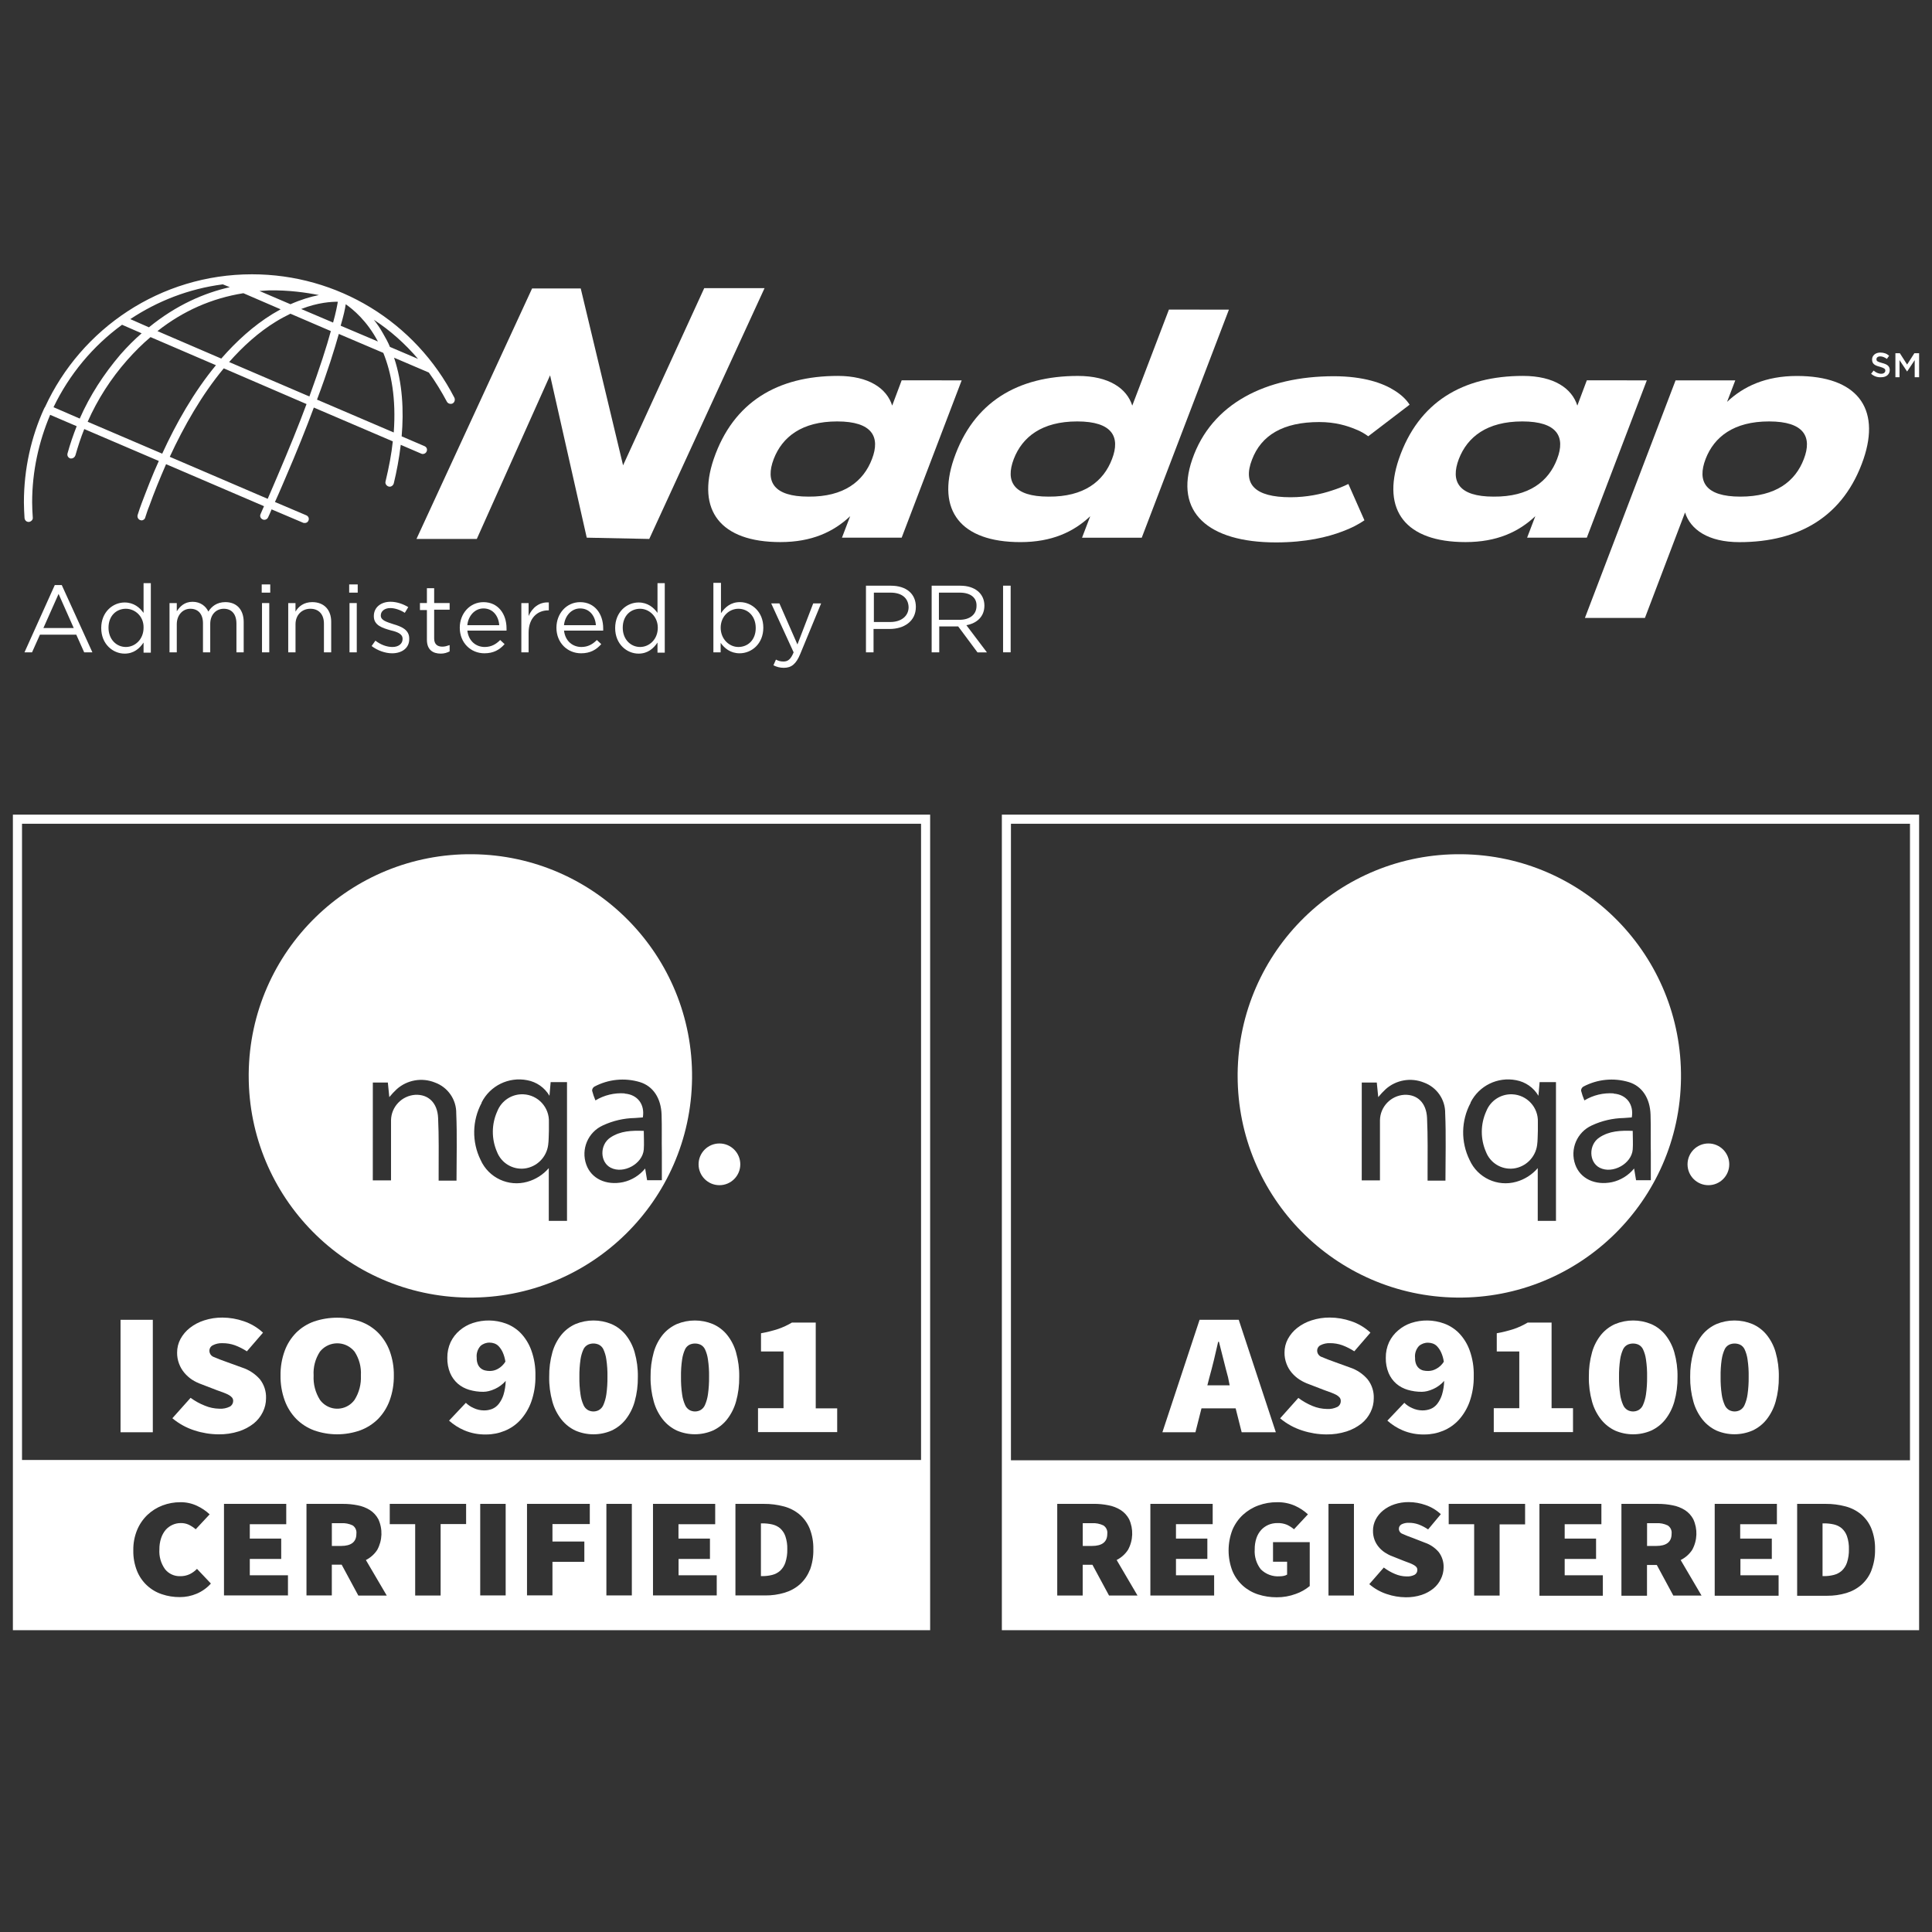 <?xml version="1.0" encoding="utf-8"?>
<!-- Generator: Adobe Illustrator 24.2.0, SVG Export Plug-In . SVG Version: 6.00 Build 0)  -->
<svg version="1.1" id="layer" xmlns="http://www.w3.org/2000/svg" xmlns:xlink="http://www.w3.org/1999/xlink" x="0px" y="0px"
	 viewBox="0 0 652 652" style="enable-background:new 0 0 652 652;" xml:space="preserve">
<rect x="0" y="0" width="652" height="652" fill="#333333" stroke="none"/>
<style type="text/css">
	.st0{fill:#FFFFFF;}
</style>
<g>
	<path class="st0" d="M631.45,126.13l0.85-1.07c0.75,0.64,1.6,1.07,2.56,1.07c0.85,0,1.39-0.43,1.39-1.07l0,0
		c0-0.53-0.32-0.85-1.81-1.28c-1.71-0.43-2.66-0.96-2.66-2.45l0,0c0-1.39,1.17-2.35,2.77-2.35c1.17,0,2.13,0.32,2.98,1.07
		l-0.75,1.07c-0.75-0.53-1.49-0.85-2.24-0.85c-0.85,0-1.28,0.43-1.28,0.96l0,0c0,0.64,0.32,0.85,1.92,1.28
		c1.71,0.43,2.56,1.07,2.56,2.35l0,0c0,1.49-1.17,2.45-2.88,2.45C633.58,127.4,632.4,126.98,631.45,126.13"/>
	<polygon class="st0" points="639.65,119.2 641.15,119.2 643.6,123.03 646.05,119.2 647.65,119.2 647.65,127.3 646.16,127.3 
		646.16,121.54 643.6,125.38 643.6,125.38 641.04,121.54 641.04,127.3 639.65,127.3 	"/>
	<path class="st0" d="M31.18,220.15h-2.77l-2.67-5.97H13.48l-2.67,5.97H8.26l10.23-22.71h2.35L31.18,220.15z M19.77,200.43
		l-5.12,11.51h10.23L19.77,200.43z"/>
	<path class="st0" d="M48.45,220.15v-3.3c-1.39,2.03-3.3,3.73-6.4,3.73c-3.94,0-7.89-3.2-7.89-8.63s3.94-8.63,7.89-8.63
		c3.09,0,5.12,1.71,6.4,3.52V196.8h2.45v23.45h-2.45V220.15z M42.48,205.44c-3.2,0-5.86,2.35-5.86,6.4c0,3.94,2.67,6.5,5.86,6.5
		c3.09,0,5.97-2.56,5.97-6.5C48.55,207.99,45.57,205.44,42.48,205.44"/>
	<path class="st0" d="M76.06,203.2c3.84,0,6.18,2.56,6.18,6.72v10.23h-2.45v-9.7c0-3.2-1.6-5.01-4.26-5.01
		c-2.56,0-4.58,1.92-4.58,5.12v9.59h-2.45v-9.81c0-3.09-1.6-4.9-4.26-4.9c-2.67,0-4.58,2.24-4.58,5.22v9.49h-2.45v-16.63h2.45v2.77
		c1.07-1.6,2.56-3.2,5.33-3.2c2.67,0,4.48,1.49,5.33,3.3C71.37,204.69,73.18,203.2,76.06,203.2"/>
	<path class="st0" d="M88.32,197.23h2.88V200h-2.88V197.23z M88.42,203.52h2.45v16.63h-2.45V203.52z"/>
	<path class="st0" d="M99.83,220.15h-2.56v-16.63h2.45v2.88c1.07-1.81,2.88-3.2,5.65-3.2c4.05,0,6.4,2.67,6.4,6.61v10.34h-2.45v-9.7
		c0-3.09-1.71-5.01-4.58-5.01c-2.88,0-5.01,2.13-5.01,5.22v9.49H99.83z"/>
	<path class="st0" d="M117.84,197.23h2.88V200h-2.88V197.23z M117.95,203.52h2.45v16.63h-2.45V203.52z"/>
	<path class="st0" d="M132.34,220.47c-2.35,0-5.01-0.96-6.93-2.45l1.28-1.81c1.81,1.39,3.84,2.13,5.76,2.13
		c2.03,0,3.41-1.07,3.41-2.67v-0.11c0-1.71-1.92-2.35-4.16-2.88c-2.56-0.75-5.54-1.6-5.54-4.69v-0.11c0-2.88,2.35-4.8,5.65-4.8
		c2.03,0,4.26,0.75,5.97,1.81l-1.17,1.92c-1.49-0.96-3.3-1.6-4.9-1.6c-1.92,0-3.2,1.07-3.2,2.45v0.11c0,1.6,2.03,2.13,4.26,2.88
		c2.56,0.75,5.33,1.81,5.33,4.8v0.11C138.2,218.66,135.65,220.47,132.34,220.47"/>
	<path class="st0" d="M146.52,215.46c0,2.03,1.17,2.77,2.77,2.77c0.85,0,1.49-0.21,2.45-0.53v2.13c-0.85,0.43-1.81,0.75-2.98,0.75
		c-2.67,0-4.69-1.28-4.69-4.69v-10.02h-2.35v-2.35h2.35v-5.01h2.45v5.01h5.22v2.24h-5.22C146.52,205.76,146.52,215.46,146.52,215.46
		z"/>
	<path class="st0" d="M163.58,218.34c2.24,0,3.84-0.96,5.22-2.35l1.49,1.39c-1.71,1.92-3.73,3.09-6.82,3.09
		c-4.58,0-8.31-3.52-8.31-8.63c0-4.8,3.41-8.63,8-8.63c4.9,0,7.78,3.94,7.78,8.85c0,0.21,0,0.53,0,0.75h-13.22
		C158.14,216.42,160.7,218.34,163.58,218.34 M168.48,210.98c-0.21-2.98-2.03-5.65-5.33-5.65c-2.88,0-5.12,2.45-5.44,5.65H168.48z"/>
	<path class="st0" d="M178.39,220.15h-2.45v-16.63h2.45v4.37c1.17-2.77,3.62-4.8,6.82-4.58v2.67H185c-3.62,0-6.61,2.56-6.61,7.57
		C178.39,213.54,178.39,220.15,178.39,220.15z"/>
	<path class="st0" d="M196.2,218.34c2.24,0,3.84-0.96,5.22-2.35l1.49,1.39c-1.71,1.92-3.73,3.09-6.82,3.09
		c-4.58,0-8.31-3.52-8.31-8.63c0-4.8,3.41-8.63,8-8.63c4.9,0,7.78,3.94,7.78,8.85c0,0.21,0,0.53,0,0.75h-13.22
		C190.76,216.42,193.32,218.34,196.2,218.34 M201.1,210.98c-0.21-2.98-2.03-5.65-5.33-5.65c-2.88,0-5.12,2.45-5.44,5.65H201.1z"/>
	<path class="st0" d="M221.89,220.15v-3.3c-1.39,2.03-3.3,3.73-6.4,3.73c-3.94,0-7.89-3.2-7.89-8.63s3.94-8.63,7.89-8.63
		c3.09,0,5.12,1.71,6.4,3.52V196.8h2.45v23.45h-2.45V220.15z M216.02,205.44c-3.2,0-5.86,2.35-5.86,6.4c0,3.94,2.67,6.5,5.86,6.5
		c3.09,0,5.97-2.56,5.97-6.5C221.99,207.99,219.01,205.44,216.02,205.44"/>
	<path class="st0" d="M249.6,220.47c-3.09,0-5.12-1.71-6.4-3.52v3.2h-2.45V196.7h2.56v10.23c1.39-2.03,3.3-3.73,6.4-3.73
		c3.94,0,7.89,3.2,7.89,8.63C257.6,217.27,253.65,220.47,249.6,220.47 M249.18,205.44c-3.09,0-5.97,2.56-5.97,6.4
		c0,3.84,2.88,6.5,5.97,6.5c3.2,0,5.86-2.35,5.86-6.4S252.37,205.44,249.18,205.44"/>
	<path class="st0" d="M270.07,220.68c-1.39,3.41-2.98,4.69-5.54,4.69c-1.39,0-2.45-0.32-3.52-0.85l0.85-1.92
		c0.85,0.43,1.49,0.64,2.56,0.64c1.49,0,2.45-0.75,3.41-3.09l-7.57-16.52h2.77l6.08,13.86l5.33-13.86h2.67L270.07,220.68z"/>
	<path class="st0" d="M300.24,212.26h-5.44v7.89h-2.56v-22.49h8.42c5.12,0,8.42,2.67,8.42,7.14
		C309.09,209.7,305.03,212.26,300.24,212.26 M300.56,200h-5.65v9.91h5.54c3.73,0,6.18-2.03,6.18-5.01
		C306.53,201.71,304.18,200,300.56,200"/>
	<path class="st0" d="M329.87,220.15l-6.5-8.74h-6.4v8.74h-2.56v-22.49h9.7c4.9,0,8.1,2.67,8.1,6.72c0,3.73-2.56,5.97-6.08,6.61
		l6.93,9.17H329.87z M323.9,200h-7.04v9.17h6.93c3.41,0,5.76-1.71,5.76-4.69C329.66,201.71,327.53,200,323.9,200"/>
	<rect x="338.51" y="197.65" class="st0" width="2.56" height="22.49"/>
	<polygon class="st0" points="237.66,97.24 210.27,157.04 195.98,97.34 179.57,97.34 140.55,181.88 160.91,181.88 185.64,126.66 
		198.01,181.45 219.11,181.88 258.02,97.24 	"/>
	<path class="st0" d="M104.09,175.7c0.32-0.75,0-1.49-0.75-1.81l-10.55-4.48c0.85-1.81,1.6-3.62,2.35-5.33l0.96-2.24
		c4.05-9.38,7.25-17.38,9.81-24.3l26.65,11.41c-0.43,4.16-1.28,8.63-2.45,13.54c-0.21,0.75,0.32,1.49,1.07,1.71
		c0.75,0.21,1.49-0.32,1.71-1.07c0.96-3.94,1.81-8.42,2.35-13.01l6.93,2.98c0.21,0.11,0.32,0.11,0.53,0.11
		c0.53,0,1.07-0.32,1.28-0.85c0.32-0.75,0-1.49-0.75-1.81l-7.68-3.3c0.75-8.63,0.32-17.91-2.56-26.54l11.73,5.01
		c2.24,3.09,4.26,6.4,6.08,9.81c0.32,0.64,1.17,0.96,1.92,0.64c0.64-0.32,0.96-1.17,0.64-1.92c-13.22-25.69-39.44-41.68-68.33-41.68
		c-30.91,0-57.67,18.34-69.82,44.77c-0.11,0.11-0.11,0.21-0.21,0.32c0,0.11-0.11,0.21-0.11,0.21c-4.37,9.59-6.82,20.36-6.82,31.66
		c0,1.81,0.11,3.62,0.21,5.33c0.11,0.75,0.64,1.28,1.39,1.28h0.11c0.75-0.11,1.39-0.75,1.28-1.49c-0.11-1.71-0.21-3.41-0.21-5.12
		c0-10.45,2.24-20.47,6.08-29.53l8.95,3.84c-1.17,2.98-2.24,6.08-3.09,9.17c-0.21,0.75,0.21,1.49,0.96,1.71c0.11,0,0.21,0,0.32,0
		c0.64,0,1.17-0.43,1.39-1.07c0.85-2.98,1.81-5.97,2.98-8.85l25.16,10.77c-2.24,4.9-4.05,9.7-5.76,14.18
		c-0.53,1.39-0.96,2.67-1.39,4.05c-0.21,0.75,0.21,1.49,0.85,1.71c0.11,0,0.32,0.11,0.43,0.11c0.64,0,1.17-0.43,1.28-0.96
		c0.43-1.28,0.85-2.67,1.39-3.94c1.6-4.48,3.52-9.17,5.65-14.07l33.05,14.18c-0.43,0.85-0.75,1.81-1.17,2.67
		c-0.32,0.75,0,1.49,0.75,1.81c0.21,0.11,0.43,0.11,0.53,0.11c0.53,0,1.07-0.32,1.28-0.85c0.43-0.96,0.85-1.81,1.17-2.67l10.55,4.48
		c0.21,0.11,0.32,0.11,0.53,0.11C103.35,176.55,103.88,176.23,104.09,175.7 M104.41,133.8l-27.08-11.62
		c4.69-5.33,10.02-10.13,15.78-13.64c1.71-1.07,3.41-1.92,4.9-2.67l13.64,5.86C110.28,116.85,107.93,124.1,104.41,133.8
		 M94.71,104.38c-0.96,0.53-1.81,1.07-2.77,1.6c-6.4,3.94-12.15,9.17-17.27,15.03l-21.53-9.27c8.63-6.82,18.34-11.09,29-12.79
		L94.71,104.38z M141.08,121.12l-9.49-4.05c-0.64-1.6-1.49-3.09-2.35-4.58c-0.96-1.71-2.03-3.3-3.09-4.58
		C131.7,111.52,136.71,116,141.08,121.12 M116.67,102.67c2.45,1.71,7.14,5.54,10.87,12.58l-12.58-5.33
		C115.93,106.62,116.46,104.27,116.67,102.67 M129.36,119.09c2.67,6.61,4.37,15.35,3.52,26.86l-25.9-11.09
		c3.62-9.59,5.86-16.84,7.36-22.17L129.36,119.09z M112.41,108.86l-10.77-4.58c5.76-2.24,10.23-2.45,12.37-2.45
		C113.79,103.1,113.37,105.45,112.41,108.86 M107.61,99.58c-2.67,0.53-5.97,1.49-9.59,3.09L87.57,98.2c1.07-0.11,2.13-0.11,3.2-0.21
		C97.48,97.88,103.35,98.73,107.61,99.58 M75.2,95.96l2.35,0.96c-8.53,1.92-18.02,5.97-27.29,13.54l-6.29-2.77
		C53.14,101.61,63.69,97.45,75.2,95.96 M26.91,141.26l-8.85-3.84c5.33-11.09,13.33-20.68,23.13-27.82l6.61,2.88
		c-2.45,2.13-4.8,4.48-7.14,7.14C35.02,126.23,30.32,133.48,26.91,141.26 M54.74,153.1l-25.16-10.77c3.3-7.46,7.78-14.5,13.33-20.79
		c2.56-2.88,5.12-5.44,7.89-7.78l22.07,9.49C65.4,132.31,59.43,142.86,54.74,153.1 M90.34,168.34l-33.05-14.18
		c4.8-10.34,10.77-20.89,18.23-29.85l27.93,12.05c-2.56,6.93-5.86,15.03-9.81,24.3l-0.96,2.24
		C91.94,164.72,91.09,166.53,90.34,168.34"/>
	<path class="st0" d="M324.54,128.36l-20.25,53.09h-20.15l2.77-7.25c-5.65,5.33-13.01,8.74-23.56,8.74
		c-20.25,0-28.36-10.77-22.49-28.04c6.61-19.29,21.64-28.04,41.89-28.04c10.55,0,16.52,4.26,18.34,10.02l3.2-8.53L324.54,128.36
		L324.54,128.36z M294.27,154.91c2.88-7.46,0.11-12.69-11.73-12.69c-11.94,0-18.55,5.22-21.43,12.69
		c-2.88,7.57-0.11,12.69,11.73,12.69C284.78,167.7,291.39,162.48,294.27,154.91"/>
	<path class="st0" d="M414.73,104.49l-29.42,76.97h-20.15l2.77-7.25c-5.65,5.33-13.01,8.74-23.56,8.74
		c-20.25,0-28.36-10.77-22.49-28.04c6.61-19.29,21.64-28.04,41.89-28.04c10.55,0,16.52,4.26,18.34,10.02l12.37-32.41L414.73,104.49
		L414.73,104.49z M375.28,154.91c2.88-7.46,0.11-12.69-11.73-12.69c-11.94,0-18.55,5.22-21.43,12.69
		c-2.88,7.57-0.11,12.69,11.73,12.69C365.8,167.7,372.41,162.48,375.28,154.91"/>
	<path class="st0" d="M460.46,175.59c-2.03,1.39-4.48,2.67-7.36,3.73c-5.01,1.92-12.37,3.73-22.49,3.73
		c-22.92,0-34.43-10.23-28.25-28.04c6.5-18.87,24.94-28.04,47.76-28.04c10.13,0,16.63,2.35,20.47,4.8c2.24,1.39,3.94,2.98,5.12,4.8
		l-13.96,10.66c-1.17-0.85-2.56-1.71-4.26-2.35c-2.77-1.17-6.82-2.45-12.26-2.45c-12.26,0-19.61,4.48-22.71,12.69
		c-3.2,8.21,0.85,12.69,13.01,12.69c5.54,0,10.34-1.07,13.86-2.24c2.03-0.64,3.94-1.39,5.65-2.24L460.46,175.59z"/>
	<path class="st0" d="M555.76,128.36l-20.25,53.09h-20.15l2.77-7.25c-5.65,5.33-13.01,8.74-23.56,8.74
		c-20.25,0-28.36-10.77-22.49-28.04c6.61-19.29,21.64-28.04,41.89-28.04c10.55,0,16.52,4.26,18.34,10.02l3.2-8.53L555.76,128.36
		L555.76,128.36z M525.48,154.91c2.88-7.46,0.11-12.69-11.73-12.69c-11.94,0-18.55,5.22-21.43,12.69
		c-2.88,7.57-0.11,12.69,11.73,12.69C516,167.7,522.61,162.48,525.48,154.91"/>
	<path class="st0" d="M534.87,208.53l30.59-80.16h20.15l-2.77,7.25c5.54-5.22,13.01-8.74,23.56-8.74
		c20.25,0,28.36,10.77,22.49,28.04c-6.61,19.29-21.64,28.04-41.89,28.04c-10.55,0-16.52-4.26-18.34-10.02l-13.54,35.6H534.87z
		 M575.59,154.91c-2.88,7.57-0.11,12.69,11.73,12.69c11.94,0,18.55-5.12,21.43-12.69c2.88-7.46,0.11-12.69-11.73-12.69
		C585.07,142.22,578.46,147.45,575.59,154.91"/>
</g>
<g>
	<path class="st0" d="M491.65,437.9c41.32,0.46,75.18-32.66,75.64-73.98s-32.66-75.18-73.98-75.64
		c-41.32-0.46-75.18,32.66-75.64,73.98c0,0.26,0,0.53,0,0.79C417.67,404.05,450.65,437.42,491.65,437.9z M544.56,368.99
		c-3.46-0.25-6.9,0.58-9.87,2.37c-0.45-1.07-0.83-2.17-1.12-3.29c0-0.55,0.28-1.05,0.74-1.35c4.72-2.52,10.25-3.08,15.38-1.54
		c4.49,1.37,7.16,5.47,7.33,11.01c0.14,4.29,0,8.58,0.09,12.87c0,3.08,0,6.15,0,9.23h-4.98l-0.66-3.95
		c-1.9,2.33-4.53,3.96-7.47,4.61c-5.7,1.17-10.69-1.17-12.39-5.92c-1.87-5.2,0.57-10.96,5.61-13.24c3.38-1.57,7.04-2.42,10.76-2.49
		l2.71-0.2c0.74-4.41-1.8-7.72-6.12-8.04V368.99z M496.28,372.06c2.86-5.67,9.14-8.74,15.38-7.52c3.15,0.58,5.9,2.49,7.52,5.26
		l0.4-4.61h5.52v46.82h-6.15v-17.8c-1.91,2.22-4.43,3.82-7.24,4.61c-6.35,1.8-13.06-1.33-15.76-7.35
		c-3.01-6.1-2.89-13.29,0.34-19.28V372.06z M459.56,365.33h5.07l0.49,4.92c0.78-0.95,1.61-1.84,2.51-2.68
		c3.52-3.14,8.52-4.01,12.9-2.24c4.37,1.59,7.26,5.77,7.18,10.42c0.32,7.5,0.09,15.04,0.09,22.68h-6.03c0-0.88,0-1.65,0-2.43
		c0-6.24,0.11-12.5-0.18-18.73c-0.23-5.12-3.32-8-7.69-7.8c-4.54,0.29-8.11,4.01-8.2,8.56c0,6.04,0,12.19,0,18.19v2.12h-6.15
		C459.56,387.42,459.56,376.4,459.56,365.33z"/>
	<path class="st0" d="M510.78,394.34c4.15-0.53,7.41-3.79,7.96-7.93c0.22-1.54,0.17-3.17,0.25-4.75l0,0c0-0.98,0-1.95,0-2.94
		c0.22-4.98-3.64-9.2-8.62-9.42c-3.86-0.17-7.39,2.13-8.8,5.73c-1.97,4.35-2,9.34-0.09,13.71
		C502.94,392.51,506.76,394.81,510.78,394.34z"/>
	<path class="st0" d="M539.71,383.9c-3.66,2.46-3.52,8.32,0.14,10.18c4.35,2.21,10.76-1.31,11.15-6.15c0.15-2,0-4.03,0-6.29
		C546.92,381.49,543.08,381.63,539.71,383.9z"/>
	<circle class="st0" cx="576.54" cy="392.93" r="7.04"/>
	<path class="st0" d="M405.47,475.28H417l2.03,8.06h11.53l-12.52-37.95h-13.21l-12.55,37.95h11.15L405.47,475.28z M408.13,464.88
		c0.51-1.82,1.02-3.8,1.54-5.92c0.51-2.12,0.99-4.17,1.43-6.15h0.26c0.5,1.91,1.01,3.93,1.54,6.07s1.04,4.13,1.54,5.95l0.54,2.68
		h-7.53L408.13,464.88z"/>
	<path class="st0" d="M455.58,461.5l-5-1.81c-1.9-0.67-3.38-1.24-4.46-1.72c-0.92-0.28-1.57-1.11-1.61-2.08
		c-0.03-0.81,0.42-1.56,1.14-1.92c0.98-0.49,2.06-0.73,3.15-0.69c1.43-0.01,2.86,0.23,4.21,0.71c1.41,0.53,2.77,1.22,4.03,2.04
		l5.44-6.3c-1.86-1.73-4.08-3.05-6.49-3.86c-2.32-0.8-4.75-1.22-7.2-1.23c-2.09-0.02-4.16,0.3-6.15,0.94
		c-1.75,0.55-3.39,1.41-4.84,2.54c-1.3,1.01-2.38,2.29-3.17,3.74c-0.76,1.42-1.15,3-1.14,4.61c-0.02,1.28,0.21,2.54,0.66,3.74
		c0.41,1.12,1.02,2.16,1.8,3.08c0.76,0.89,1.65,1.67,2.64,2.31c0.99,0.63,2.06,1.15,3.17,1.54l5.14,1.98l2.34,0.85
		c0.6,0.22,1.18,0.48,1.74,0.78c0.42,0.22,0.8,0.52,1.11,0.88c0.26,0.33,0.4,0.75,0.38,1.17c0.02,0.81-0.4,1.58-1.11,1.98
		c-1.11,0.55-2.35,0.8-3.58,0.71c-1.66-0.03-3.31-0.37-4.84-1.01c-1.7-0.7-3.31-1.61-4.78-2.72l-6.15,6.89
		c2.21,1.85,4.76,3.25,7.5,4.12c2.61,0.85,5.33,1.29,8.07,1.31c2.32,0.04,4.63-0.3,6.84-1c1.82-0.58,3.52-1.48,5.03-2.66
		c1.3-1.05,2.35-2.37,3.08-3.87c0.71-1.43,1.08-3.01,1.08-4.61c0.1-2.34-0.64-4.63-2.09-6.47
		C459.92,463.61,457.87,462.26,455.58,461.5z"/>
	<path class="st0" d="M492.37,449.89c-1.42-1.44-3.14-2.55-5.04-3.24c-3.58-1.3-7.5-1.36-11.12-0.17c-1.6,0.54-3.07,1.38-4.35,2.48
		c-1.3,1.09-2.34,2.44-3.08,3.97c-0.76,1.66-1.14,3.48-1.11,5.3c-0.04,1.76,0.28,3.51,0.95,5.14c0.58,1.37,1.46,2.59,2.57,3.57
		c1.11,0.96,2.42,1.66,3.83,2.08c1.56,0.46,3.18,0.69,4.81,0.68c0.61-0.01,1.21-0.09,1.8-0.23c0.7-0.17,1.38-0.41,2.03-0.71
		c1.42-0.63,2.68-1.57,3.71-2.74c-0.04,1.6-0.29,3.18-0.75,4.7c-0.35,1.11-0.9,2.16-1.61,3.08c-0.59,0.75-1.36,1.33-2.24,1.69
		c-0.89,0.34-1.83,0.5-2.78,0.49c-1.18-0.01-2.35-0.28-3.41-0.78c-0.99-0.42-1.89-1.03-2.66-1.78l-5.72,6.01
		c1.52,1.36,3.26,2.47,5.14,3.27c2.34,0.99,4.87,1.46,7.41,1.4c2.14,0,4.26-0.42,6.24-1.23c2.01-0.82,3.82-2.08,5.29-3.67
		c1.61-1.79,2.86-3.88,3.67-6.15c0.98-2.81,1.46-5.77,1.4-8.75c0.07-2.91-0.39-5.81-1.37-8.55
		C495.2,453.55,493.97,451.56,492.37,449.89z M484.68,461.95c-0.83,0.47-1.77,0.72-2.72,0.72c-0.55,0.01-1.11-0.05-1.65-0.17
		c-0.51-0.13-0.99-0.37-1.4-0.71c-0.43-0.36-0.76-0.82-0.98-1.34c-0.28-0.69-0.41-1.44-0.38-2.18c-0.17-1.47,0.31-2.94,1.31-4.03
		c0.85-0.74,1.95-1.14,3.08-1.11c0.52,0,1.04,0.09,1.54,0.26c0.59,0.2,1.12,0.54,1.54,1c0.54,0.59,0.98,1.26,1.31,1.98
		c0.46,1.01,0.77,2.08,0.92,3.18c-0.62,1-1.49,1.82-2.52,2.38H484.68z"/>
	<path class="st0" d="M523.54,446.33h-7.98c-1.46,0.87-3.01,1.59-4.61,2.15c-1.91,0.62-3.85,1.11-5.83,1.46v6.15h7.6v19.14h-8.61
		v8.06h26.74v-8.06h-7.23v-28.91H523.54z"/>
	<path class="st0" d="M561.96,450.41c-1.28-1.55-2.91-2.78-4.75-3.58c-3.89-1.6-8.24-1.6-12.13,0c-1.83,0.81-3.44,2.03-4.72,3.57
		c-1.42,1.75-2.47,3.78-3.08,5.95c-0.76,2.71-1.12,5.51-1.08,8.32c-0.05,2.82,0.32,5.63,1.08,8.35c0.61,2.21,1.66,4.27,3.08,6.07
		c1.27,1.58,2.88,2.85,4.72,3.71c3.87,1.66,8.26,1.66,12.13,0c1.85-0.85,3.48-2.12,4.75-3.71c1.42-1.8,2.46-3.87,3.08-6.07
		c0.76-2.72,1.12-5.53,1.08-8.35c0.05-2.8-0.32-5.59-1.08-8.29C564.42,454.2,563.38,452.18,561.96,450.41z M555.47,470.6
		c-0.17,1.23-0.51,2.43-1.01,3.57c-0.31,0.73-0.85,1.33-1.54,1.72c-1.13,0.59-2.48,0.59-3.61,0c-0.69-0.39-1.23-1-1.54-1.72
		c-0.5-1.14-0.85-2.34-1.01-3.57c-0.29-1.97-0.41-3.96-0.38-5.95c-0.03-1.97,0.1-3.94,0.38-5.89c0.17-1.19,0.51-2.35,1.01-3.44
		c0.32-0.67,0.87-1.21,1.54-1.54c1.15-0.5,2.46-0.5,3.61,0c0.67,0.32,1.21,0.87,1.54,1.54c0.51,1.09,0.85,2.25,1.01,3.44
		c0.29,1.95,0.42,3.92,0.38,5.89c0.03,2-0.1,3.99-0.38,5.97V470.6z"/>
	<path class="st0" d="M574.55,450.38c-1.42,1.75-2.47,3.78-3.08,5.95c-0.76,2.71-1.12,5.51-1.08,8.32
		c-0.04,2.82,0.32,5.63,1.08,8.35c0.61,2.21,1.66,4.27,3.08,6.07c1.27,1.58,2.88,2.85,4.72,3.71c3.87,1.66,8.26,1.66,12.13,0
		c1.85-0.85,3.48-2.12,4.75-3.71c1.42-1.8,2.46-3.87,3.08-6.07c0.76-2.72,1.12-5.53,1.08-8.35c0.05-2.8-0.32-5.59-1.08-8.29
		c-0.61-2.17-1.66-4.19-3.08-5.95c-1.28-1.55-2.91-2.78-4.75-3.58c-3.89-1.6-8.24-1.6-12.13,0
		C577.45,447.64,575.83,448.85,574.55,450.38z M581.04,458.76c0.17-1.19,0.51-2.35,1.01-3.44c0.32-0.67,0.87-1.21,1.54-1.54
		c1.15-0.5,2.46-0.5,3.61,0c0.67,0.32,1.21,0.87,1.54,1.54c0.51,1.09,0.85,2.25,1.01,3.44c0.29,1.95,0.42,3.92,0.38,5.89
		c0.03,1.99-0.1,3.98-0.38,5.95c-0.17,1.23-0.51,2.43-1.01,3.57c-0.31,0.73-0.85,1.33-1.54,1.72c-1.13,0.59-2.48,0.59-3.61,0
		c-0.69-0.39-1.23-1-1.54-1.72c-0.5-1.14-0.85-2.34-1.01-3.57c-0.29-1.97-0.41-3.96-0.38-5.95c-0.04-1.97,0.09-3.94,0.37-5.89
		H581.04z"/>
	<path class="st0" d="M562.79,514.78c-1.21-0.57-2.54-0.83-3.87-0.75h-3.08v7.69h3.08c3.46,0,5.2-1.36,5.2-4.09
		C564.27,516.5,563.75,515.38,562.79,514.78z"/>
	<path class="st0" d="M621.54,515.76c-0.77-0.64-1.69-1.09-2.68-1.31c-1.09-0.24-2.19-0.36-3.31-0.35h-0.49v17.8h0.49
		c1.11,0.01,2.23-0.13,3.31-0.4c0.99-0.25,1.91-0.72,2.68-1.4c0.81-0.76,1.42-1.71,1.77-2.77c0.47-1.44,0.69-2.96,0.65-4.47
		c0.05-1.5-0.17-3-0.65-4.43C622.96,517.41,622.35,516.49,621.54,515.76z"/>
	<path class="st0" d="M372.35,514.78c-1.21-0.57-2.54-0.83-3.87-0.75h-3.08v7.69h3.08c3.46,0,5.2-1.36,5.2-4.09
		C373.83,516.5,373.31,515.38,372.35,514.78z"/>
	<path class="st0" d="M338.1,274.92v275.22h309.55V274.92H338.1z M374.27,538.45l-5.6-10.38h-3.29v10.38h-8.59v-30.94h12.3
		c1.67-0.01,3.33,0.15,4.97,0.48c1.47,0.27,2.88,0.82,4.15,1.61c1.19,0.77,2.16,1.83,2.83,3.08c1.52,3.31,1.39,7.15-0.37,10.35
		c-0.95,1.46-2.27,2.64-3.83,3.43l7.04,11.99H374.27z M409.75,538.45h-21.53v-30.94h21.03v6.86h-12.39v4.86h10.59v6.86h-10.59v5.52
		h12.88v6.86l0,0V538.45z M442.03,535.23c-1.42,1.17-3.03,2.09-4.77,2.69c-2.05,0.76-4.22,1.14-6.41,1.12
		c-2.13,0.01-4.26-0.31-6.29-0.97c-1.9-0.61-3.66-1.62-5.15-2.95c-1.52-1.38-2.72-3.07-3.51-4.97c-1.71-4.45-1.71-9.38,0-13.84
		c0.81-1.93,2.02-3.66,3.55-5.09c1.52-1.39,3.29-2.47,5.23-3.17c2.02-0.74,4.16-1.11,6.32-1.09c2.08-0.04,4.14,0.37,6.04,1.21
		c1.6,0.72,3.07,1.69,4.35,2.88l-4.7,5.04c-0.74-0.62-1.55-1.14-2.43-1.54c-1.01-0.4-2.08-0.59-3.17-0.55
		c-1.06-0.01-2.11,0.19-3.08,0.61c-0.9,0.4-1.71,0.97-2.38,1.69c-0.73,0.81-1.29,1.77-1.63,2.81c-0.4,1.22-0.59,2.49-0.57,3.77
		c-0.16,2.41,0.56,4.8,2.04,6.7c1.68,1.69,4.02,2.56,6.4,2.38c0.46,0,0.92-0.04,1.37-0.14c0.4-0.08,0.78-0.22,1.12-0.43v-4.34h-4.75
		v-6.61h12.39v14.76l0,0H442.03z M456.92,538.45h-8.59v-30.94h8.59V538.45z M486.24,532.89c-0.58,1.22-1.43,2.31-2.48,3.17
		c-1.18,0.96-2.52,1.69-3.97,2.17c-1.74,0.57-3.57,0.84-5.4,0.81c-2.17-0.02-4.31-0.38-6.37-1.08c-2.18-0.71-4.19-1.85-5.92-3.35
		L467,529c1.16,0.88,2.42,1.61,3.77,2.17c1.21,0.52,2.51,0.81,3.83,0.83c0.98,0.07,1.96-0.12,2.83-0.57
		c0.56-0.34,0.9-0.96,0.88-1.61c0.01-0.34-0.09-0.68-0.29-0.95c-0.25-0.29-0.54-0.53-0.88-0.71c-0.44-0.25-0.9-0.47-1.37-0.65
		l-1.85-0.69l-4.04-1.61c-0.88-0.32-1.71-0.75-2.49-1.26c-0.78-0.51-1.49-1.14-2.09-1.86c-0.61-0.73-1.1-1.55-1.43-2.44
		c-0.36-0.98-0.54-2.03-0.52-3.08c-0.01-1.3,0.3-2.58,0.89-3.74c0.61-1.19,1.47-2.23,2.51-3.08c1.14-0.92,2.44-1.62,3.83-2.08
		c1.57-0.52,3.22-0.77,4.87-0.75c1.93,0.01,3.85,0.35,5.67,1c1.91,0.65,3.65,1.7,5.12,3.08l-4.29,5.14
		c-0.99-0.67-2.05-1.23-3.17-1.66c-1.06-0.39-2.19-0.58-3.32-0.57c-0.86-0.04-1.72,0.14-2.49,0.52c-0.56,0.31-0.91,0.9-0.89,1.54
		c0.03,0.78,0.54,1.45,1.28,1.69c0.85,0.4,2.02,0.87,3.52,1.4l3.95,1.54c1.83,0.62,3.45,1.72,4.7,3.18
		c1.15,1.52,1.73,3.39,1.65,5.29C487.16,530.39,486.84,531.7,486.24,532.89z M514.67,514.44h-8.59v24.02h-8.59v-24.08h-8.59v-6.86
		h25.78v6.86V514.44z M540.94,538.52h-21.42v-31h20.91v6.86h-12.39v4.86h10.59v6.86h-10.59v5.52h12.88v6.86l0,0L540.94,538.52z
		 M564.73,538.52l-5.6-10.38h-3.31v10.38h-8.63v-31h12.3c1.67-0.01,3.33,0.15,4.97,0.48c1.47,0.27,2.88,0.82,4.15,1.61
		c1.19,0.77,2.16,1.83,2.83,3.08c1.52,3.31,1.39,7.15-0.37,10.35c-0.97,1.47-2.31,2.65-3.89,3.43l7.04,11.99h-9.59L564.73,538.52z
		 M600.2,538.52h-21.53v-31h20.99v6.86h-12.39v4.86h10.67v6.86h-10.59v5.52h12.88v6.86l0,0L600.2,538.52z M631.57,529.95
		c-0.72,1.86-1.88,3.53-3.37,4.86c-1.5,1.3-3.25,2.25-5.15,2.81c-2.1,0.62-4.28,0.93-6.47,0.91h-10.09v-31.01h9.59
		c2.28-0.02,4.56,0.27,6.77,0.86c1.93,0.51,3.73,1.43,5.27,2.71c1.51,1.29,2.68,2.93,3.43,4.77c0.87,2.23,1.29,4.61,1.23,7
		c0.05,2.4-0.36,4.79-1.21,7.04V529.95z M644.59,492.8H341.17V278h303.4v214.75L644.59,492.8z"/>
</g>
<g>
	<path class="st0" d="M157.91,437.9c41.32,0.46,75.18-32.66,75.64-73.98s-32.66-75.18-73.98-75.64
		c-41.32-0.46-75.18,32.66-75.64,73.98c0,0.26,0,0.53,0,0.79C83.92,404.05,116.91,437.42,157.91,437.9z M210.81,368.99
		c-3.46-0.25-6.9,0.58-9.87,2.37c-0.45-1.07-0.83-2.17-1.12-3.29c0-0.55,0.28-1.05,0.74-1.35c4.72-2.52,10.25-3.08,15.38-1.54
		c4.49,1.37,7.16,5.47,7.33,11.01c0.14,4.29,0,8.58,0.09,12.87c0,3.08,0,6.15,0,9.23h-4.98l-0.66-3.95
		c-1.9,2.33-4.53,3.96-7.47,4.61c-5.7,1.17-10.69-1.17-12.39-5.92c-1.87-5.2,0.57-10.96,5.61-13.24c3.38-1.57,7.04-2.42,10.76-2.49
		l2.71-0.2c0.74-4.41-1.8-7.72-6.12-8.04V368.99z M162.53,372.06c2.86-5.67,9.14-8.74,15.38-7.52c3.15,0.58,5.9,2.49,7.52,5.26
		l0.4-4.61h5.52v46.82h-6.15v-17.8c-1.91,2.22-4.43,3.82-7.24,4.61c-6.35,1.8-13.06-1.33-15.76-7.35
		c-3.01-6.1-2.89-13.29,0.34-19.28V372.06z M125.82,365.33h5.07l0.49,4.92c0.78-0.95,1.61-1.84,2.51-2.68
		c3.52-3.14,8.52-4.01,12.9-2.24c4.37,1.59,7.26,5.77,7.18,10.42c0.32,7.5,0.09,15.04,0.09,22.68h-6.03c0-0.88,0-1.65,0-2.43
		c0-6.24,0.11-12.5-0.18-18.73c-0.23-5.12-3.32-8-7.69-7.8c-4.54,0.29-8.11,4.01-8.2,8.56c0,6.04,0,12.19,0,18.19v2.12h-6.15
		C125.82,387.42,125.82,376.4,125.82,365.33z"/>
	<path class="st0" d="M177.03,394.34c4.15-0.53,7.41-3.79,7.96-7.93c0.22-1.54,0.17-3.17,0.25-4.75l0,0c0-0.98,0-1.95,0-2.94
		c0.22-4.98-3.64-9.2-8.62-9.42c-3.86-0.17-7.39,2.13-8.8,5.73c-1.97,4.35-2,9.34-0.09,13.71
		C169.19,392.51,173.02,394.81,177.03,394.34z"/>
	<path class="st0" d="M205.97,383.9c-3.66,2.46-3.52,8.32,0.14,10.18c4.35,2.21,10.76-1.31,11.15-6.15c0.15-2,0-4.03,0-6.29
		C213.18,381.49,209.34,381.63,205.97,383.9z"/>
	<circle class="st0" cx="242.79" cy="392.93" r="7.04"/>
	<rect x="40.68" y="445.4" class="st0" width="10.89" height="37.95"/>
	<path class="st0" d="M77.58,474.69c-1.11,0.55-2.35,0.8-3.58,0.71c-1.66-0.03-3.31-0.37-4.84-1.01c-1.72-0.67-3.35-1.57-4.84-2.66
		l-6.15,6.89c2.21,1.85,4.76,3.25,7.5,4.12c2.61,0.85,5.33,1.29,8.07,1.31c2.32,0.04,4.63-0.3,6.84-1c1.83-0.58,3.54-1.48,5.04-2.66
		c1.3-1.05,2.35-2.37,3.08-3.87c0.71-1.43,1.08-3.01,1.08-4.61c0.1-2.34-0.64-4.63-2.09-6.47c-1.6-1.81-3.65-3.16-5.95-3.91l-5-1.81
		c-1.9-0.67-3.38-1.24-4.46-1.72c-0.92-0.28-1.57-1.11-1.61-2.08c-0.03-0.81,0.42-1.56,1.14-1.92c1.01-0.52,2.14-0.76,3.27-0.71
		c1.43-0.01,2.86,0.23,4.21,0.71c1.41,0.53,2.77,1.22,4.03,2.04l5.44-6.3c-1.86-1.73-4.08-3.05-6.49-3.86
		c-2.32-0.8-4.75-1.22-7.2-1.23c-2.09-0.02-4.16,0.3-6.15,0.94c-1.75,0.55-3.39,1.41-4.84,2.54c-1.3,1.01-2.38,2.29-3.17,3.74
		c-0.76,1.42-1.15,3-1.14,4.61c-0.02,1.28,0.21,2.54,0.66,3.74c0.42,1.12,1.02,2.16,1.8,3.08c0.75,0.89,1.62,1.67,2.58,2.31
		c0.99,0.63,2.06,1.15,3.17,1.54l5.14,1.98l2.34,0.85c0.6,0.22,1.18,0.48,1.74,0.78c0.42,0.22,0.79,0.52,1.11,0.88
		c0.26,0.33,0.4,0.75,0.38,1.17C78.69,473.56,78.27,474.29,77.58,474.69z"/>
	<path class="st0" d="M127.62,449.77c-1.71-1.7-3.77-3-6.04-3.8c-5.06-1.71-10.54-1.71-15.61,0c-2.25,0.8-4.31,2.09-6.01,3.77
		c-1.72,1.75-3.05,3.84-3.89,6.15c-0.97,2.66-1.44,5.48-1.4,8.32c-0.04,2.85,0.43,5.69,1.4,8.38c0.84,2.33,2.17,4.46,3.89,6.24
		c1.7,1.71,3.75,3.03,6.01,3.87c5.05,1.79,10.56,1.79,15.61,0c2.27-0.84,4.33-2.16,6.04-3.87c1.72-1.78,3.05-3.91,3.89-6.24
		c0.97-2.69,1.44-5.52,1.4-8.38c0.05-2.82-0.43-5.63-1.4-8.29C130.66,453.62,129.33,451.52,127.62,449.77z M119.67,472.39
		c-2.32,3.24-6.83,3.98-10.06,1.65c-0.64-0.46-1.2-1.02-1.65-1.65c-1.54-2.45-2.28-5.31-2.12-8.2c-0.18-2.83,0.57-5.65,2.12-8.03
		c2.58-3.24,7.29-3.77,10.52-1.19c0.44,0.35,0.84,0.75,1.19,1.19c1.55,2.38,2.3,5.19,2.12,8.03
		C121.94,467.08,121.2,469.94,119.67,472.39z"/>
	<path class="st0" d="M175.73,449.89c-1.41-1.44-3.13-2.55-5.03-3.24c-3.58-1.3-7.5-1.36-11.12-0.17c-1.62,0.53-3.13,1.37-4.43,2.48
		c-1.3,1.09-2.34,2.44-3.08,3.97c-0.76,1.66-1.14,3.48-1.11,5.3c-0.04,1.76,0.28,3.51,0.95,5.14c0.58,1.37,1.46,2.59,2.57,3.57
		c1.11,0.96,2.42,1.66,3.83,2.08c1.56,0.46,3.18,0.69,4.81,0.68c0.61-0.01,1.21-0.09,1.8-0.23c0.7-0.17,1.38-0.41,2.03-0.71
		c1.42-0.63,2.68-1.57,3.71-2.74c-0.04,1.6-0.29,3.18-0.75,4.7c-0.35,1.11-0.9,2.16-1.61,3.08c-0.59,0.75-1.36,1.33-2.24,1.69
		c-0.89,0.34-1.83,0.51-2.78,0.49c-1.18-0.01-2.35-0.28-3.41-0.78c-0.99-0.42-1.89-1.03-2.66-1.78l-5.67,6.01
		c1.53,1.36,3.26,2.47,5.14,3.27c2.34,0.99,4.87,1.46,7.41,1.4c2.14,0,4.26-0.42,6.24-1.23c2.01-0.82,3.82-2.07,5.29-3.67
		c1.61-1.79,2.86-3.88,3.67-6.15c0.98-2.81,1.46-5.77,1.4-8.75c0.07-2.91-0.39-5.81-1.37-8.55
		C178.54,453.56,177.32,451.56,175.73,449.89z M168.04,461.95c-0.83,0.47-1.77,0.72-2.72,0.72c-0.56,0-1.13-0.06-1.68-0.2
		c-0.51-0.13-0.99-0.37-1.4-0.71c-0.43-0.36-0.76-0.82-0.98-1.34c-0.28-0.69-0.41-1.44-0.38-2.18c-0.17-1.47,0.3-2.93,1.29-4.03
		c0.85-0.74,1.95-1.14,3.08-1.11c0.52,0,1.04,0.09,1.54,0.26c0.59,0.2,1.12,0.54,1.54,1c0.54,0.59,0.98,1.26,1.31,1.98
		c0.45,1.01,0.76,2.08,0.92,3.18c-0.61,1-1.46,1.83-2.48,2.41H168.04z"/>
	<path class="st0" d="M211.1,450.41c-1.28-1.55-2.91-2.78-4.75-3.58c-3.89-1.6-8.24-1.6-12.13,0c-1.83,0.81-3.44,2.03-4.72,3.57
		c-1.42,1.75-2.47,3.78-3.08,5.95c-0.76,2.71-1.12,5.51-1.08,8.32c-0.05,2.82,0.32,5.63,1.08,8.35c0.61,2.21,1.66,4.27,3.08,6.07
		c1.27,1.58,2.88,2.85,4.72,3.71c3.87,1.66,8.26,1.66,12.13,0c1.85-0.85,3.48-2.12,4.75-3.71c1.42-1.8,2.46-3.87,3.08-6.07
		c0.76-2.72,1.12-5.53,1.08-8.35c0.05-2.8-0.32-5.59-1.08-8.29C213.57,454.2,212.52,452.18,211.1,450.41z M204.62,470.6
		c-0.17,1.23-0.51,2.43-1.01,3.57c-0.31,0.73-0.85,1.33-1.54,1.72c-1.13,0.59-2.48,0.59-3.61,0c-0.69-0.39-1.23-1-1.54-1.72
		c-0.51-1.14-0.85-2.34-1.01-3.57c-0.29-1.97-0.42-3.96-0.38-5.95c-0.03-1.97,0.1-3.94,0.38-5.89c0.17-1.19,0.51-2.35,1.01-3.44
		c0.32-0.67,0.87-1.21,1.54-1.54c1.15-0.51,2.46-0.51,3.61,0c0.67,0.33,1.21,0.87,1.54,1.54c0.5,1.09,0.85,2.25,1.01,3.44
		c0.29,1.95,0.42,3.92,0.38,5.89c0.03,2-0.1,3.99-0.38,5.97V470.6z"/>
	<path class="st0" d="M223.71,450.38c-1.42,1.75-2.47,3.78-3.08,5.95c-0.76,2.71-1.12,5.51-1.08,8.32
		c-0.05,2.82,0.32,5.63,1.08,8.35c0.61,2.21,1.66,4.27,3.08,6.07c1.27,1.58,2.88,2.85,4.72,3.71c3.87,1.66,8.26,1.66,12.13,0
		c1.85-0.85,3.48-2.12,4.75-3.71c1.42-1.8,2.46-3.87,3.08-6.07c0.76-2.72,1.12-5.53,1.08-8.35c0.05-2.8-0.32-5.59-1.08-8.29
		c-0.61-2.17-1.66-4.19-3.08-5.95c-1.28-1.55-2.91-2.78-4.75-3.58c-3.89-1.6-8.24-1.6-12.13,0
		C226.61,447.64,224.99,448.85,223.71,450.38z M230.2,458.76c0.17-1.19,0.51-2.35,1.01-3.44c0.32-0.67,0.87-1.21,1.54-1.54
		c1.15-0.5,2.46-0.5,3.61,0c0.67,0.32,1.21,0.87,1.54,1.54c0.51,1.09,0.85,2.25,1.01,3.44c0.29,1.95,0.42,3.92,0.38,5.89
		c0.03,1.99-0.1,3.98-0.38,5.95c-0.17,1.23-0.51,2.43-1.01,3.57c-0.31,0.73-0.85,1.33-1.54,1.72c-1.13,0.59-2.48,0.59-3.61,0
		c-0.69-0.39-1.23-1-1.54-1.72c-0.5-1.14-0.85-2.34-1.01-3.57c-0.29-1.97-0.41-3.96-0.38-5.95
		C229.78,462.68,229.91,460.71,230.2,458.76z"/>
	<path class="st0" d="M282.52,475.28h-7.23v-28.95h-8.03c-1.46,0.87-3.01,1.59-4.61,2.15c-1.91,0.62-3.85,1.11-5.83,1.46v6.15h7.6
		v19.14h-8.61v8.06h26.72v-8.06L282.52,475.28z"/>
	<path class="st0" d="M4.35,274.92v275.22H313.9V274.92H4.35z M66.36,537.84c-1.8,0.76-3.74,1.15-5.69,1.14
		c-2.05,0.01-4.1-0.31-6.04-0.97c-3.82-1.26-6.89-4.13-8.39-7.86c-0.87-2.2-1.3-4.55-1.25-6.92c-0.05-2.37,0.39-4.72,1.29-6.92
		c0.8-1.92,1.99-3.65,3.49-5.09c1.47-1.38,3.19-2.46,5.07-3.17c1.92-0.73,3.97-1.1,6.03-1.09c1.94-0.03,3.86,0.39,5.61,1.21
		c1.57,0.73,3.01,1.7,4.27,2.88l-4.7,5.04c-0.72-0.61-1.51-1.13-2.35-1.54c-0.86-0.39-1.8-0.58-2.75-0.55
		c-0.96,0-1.9,0.21-2.77,0.61c-0.87,0.4-1.65,0.97-2.28,1.69c-0.69,0.83-1.21,1.79-1.54,2.81c-0.4,1.22-0.59,2.49-0.57,3.77
		c-0.16,2.39,0.52,4.76,1.92,6.7c1.23,1.53,3.11,2.4,5.07,2.34c1.13,0.03,2.25-0.21,3.27-0.69c0.91-0.45,1.73-1.05,2.43-1.78
		l4.69,4.95C69.85,535.89,68.2,537.06,66.36,537.84z M97.11,538.41H75.59v-30.89H96.6v6.86H84.3v4.86H94.9v6.86H84.3v5.52h12.88
		v6.86L97.11,538.41z M120.9,538.41l-5.6-10.38h-3.32v10.38h-8.55v-30.89h12.3c1.67-0.01,3.33,0.15,4.97,0.48
		c1.47,0.27,2.88,0.82,4.15,1.61c1.19,0.77,2.16,1.83,2.83,3.08c1.52,3.31,1.38,7.15-0.37,10.35c-0.95,1.46-2.27,2.64-3.83,3.43
		l7.04,11.99h-9.59L120.9,538.41z M157.26,514.33h-8.56v24.12h-8.59v-24.08h-8.58v-6.86h25.77v6.86L157.26,514.33z M170.65,538.41
		h-8.59v-30.89h8.59v30.94V538.41z M199.03,514.33h-12.59v5.9h10.76v6.84h-10.76v11.33h-8.59v-30.89h21.19v6.86L199.03,514.33z
		 M213.23,538.41h-8.59v-30.89h8.59v30.94V538.41z M241.9,538.41h-21.53v-30.89h20.99v6.86h-12.39v4.86h10.62v6.86H229v5.52h12.88
		v6.86l0,0L241.9,538.41z M273.27,529.84c-0.72,1.86-1.88,3.53-3.37,4.86c-1.5,1.3-3.25,2.25-5.15,2.81
		c-2.1,0.62-4.28,0.93-6.47,0.91h-10.09v-30.9h9.59c2.28-0.02,4.56,0.27,6.77,0.86c1.93,0.51,3.73,1.43,5.27,2.71
		c1.51,1.29,2.68,2.93,3.43,4.77c0.87,2.23,1.29,4.61,1.23,7c0.06,2.4-0.34,4.79-1.18,7.04L273.27,529.84z M310.81,492.7H7.43V278
		h303.4v214.75L310.81,492.7z"/>
	<path class="st0" d="M263.27,515.76c-0.77-0.64-1.69-1.09-2.68-1.31c-1.09-0.24-2.19-0.36-3.31-0.35h-0.49v17.8h0.49
		c1.11,0.01,2.23-0.13,3.31-0.4c0.99-0.25,1.91-0.72,2.68-1.4c0.81-0.76,1.42-1.71,1.77-2.77c0.47-1.44,0.69-2.96,0.65-4.47
		c0.05-1.5-0.17-3-0.65-4.43C264.69,517.41,264.08,516.49,263.27,515.76z"/>
	<path class="st0" d="M119.01,514.78c-1.21-0.57-2.54-0.83-3.87-0.75h-3.15v7.69h3.08c3.46,0,5.2-1.36,5.2-4.09
		C120.42,516.51,119.94,515.4,119.01,514.78z"/>
</g>
</svg>
